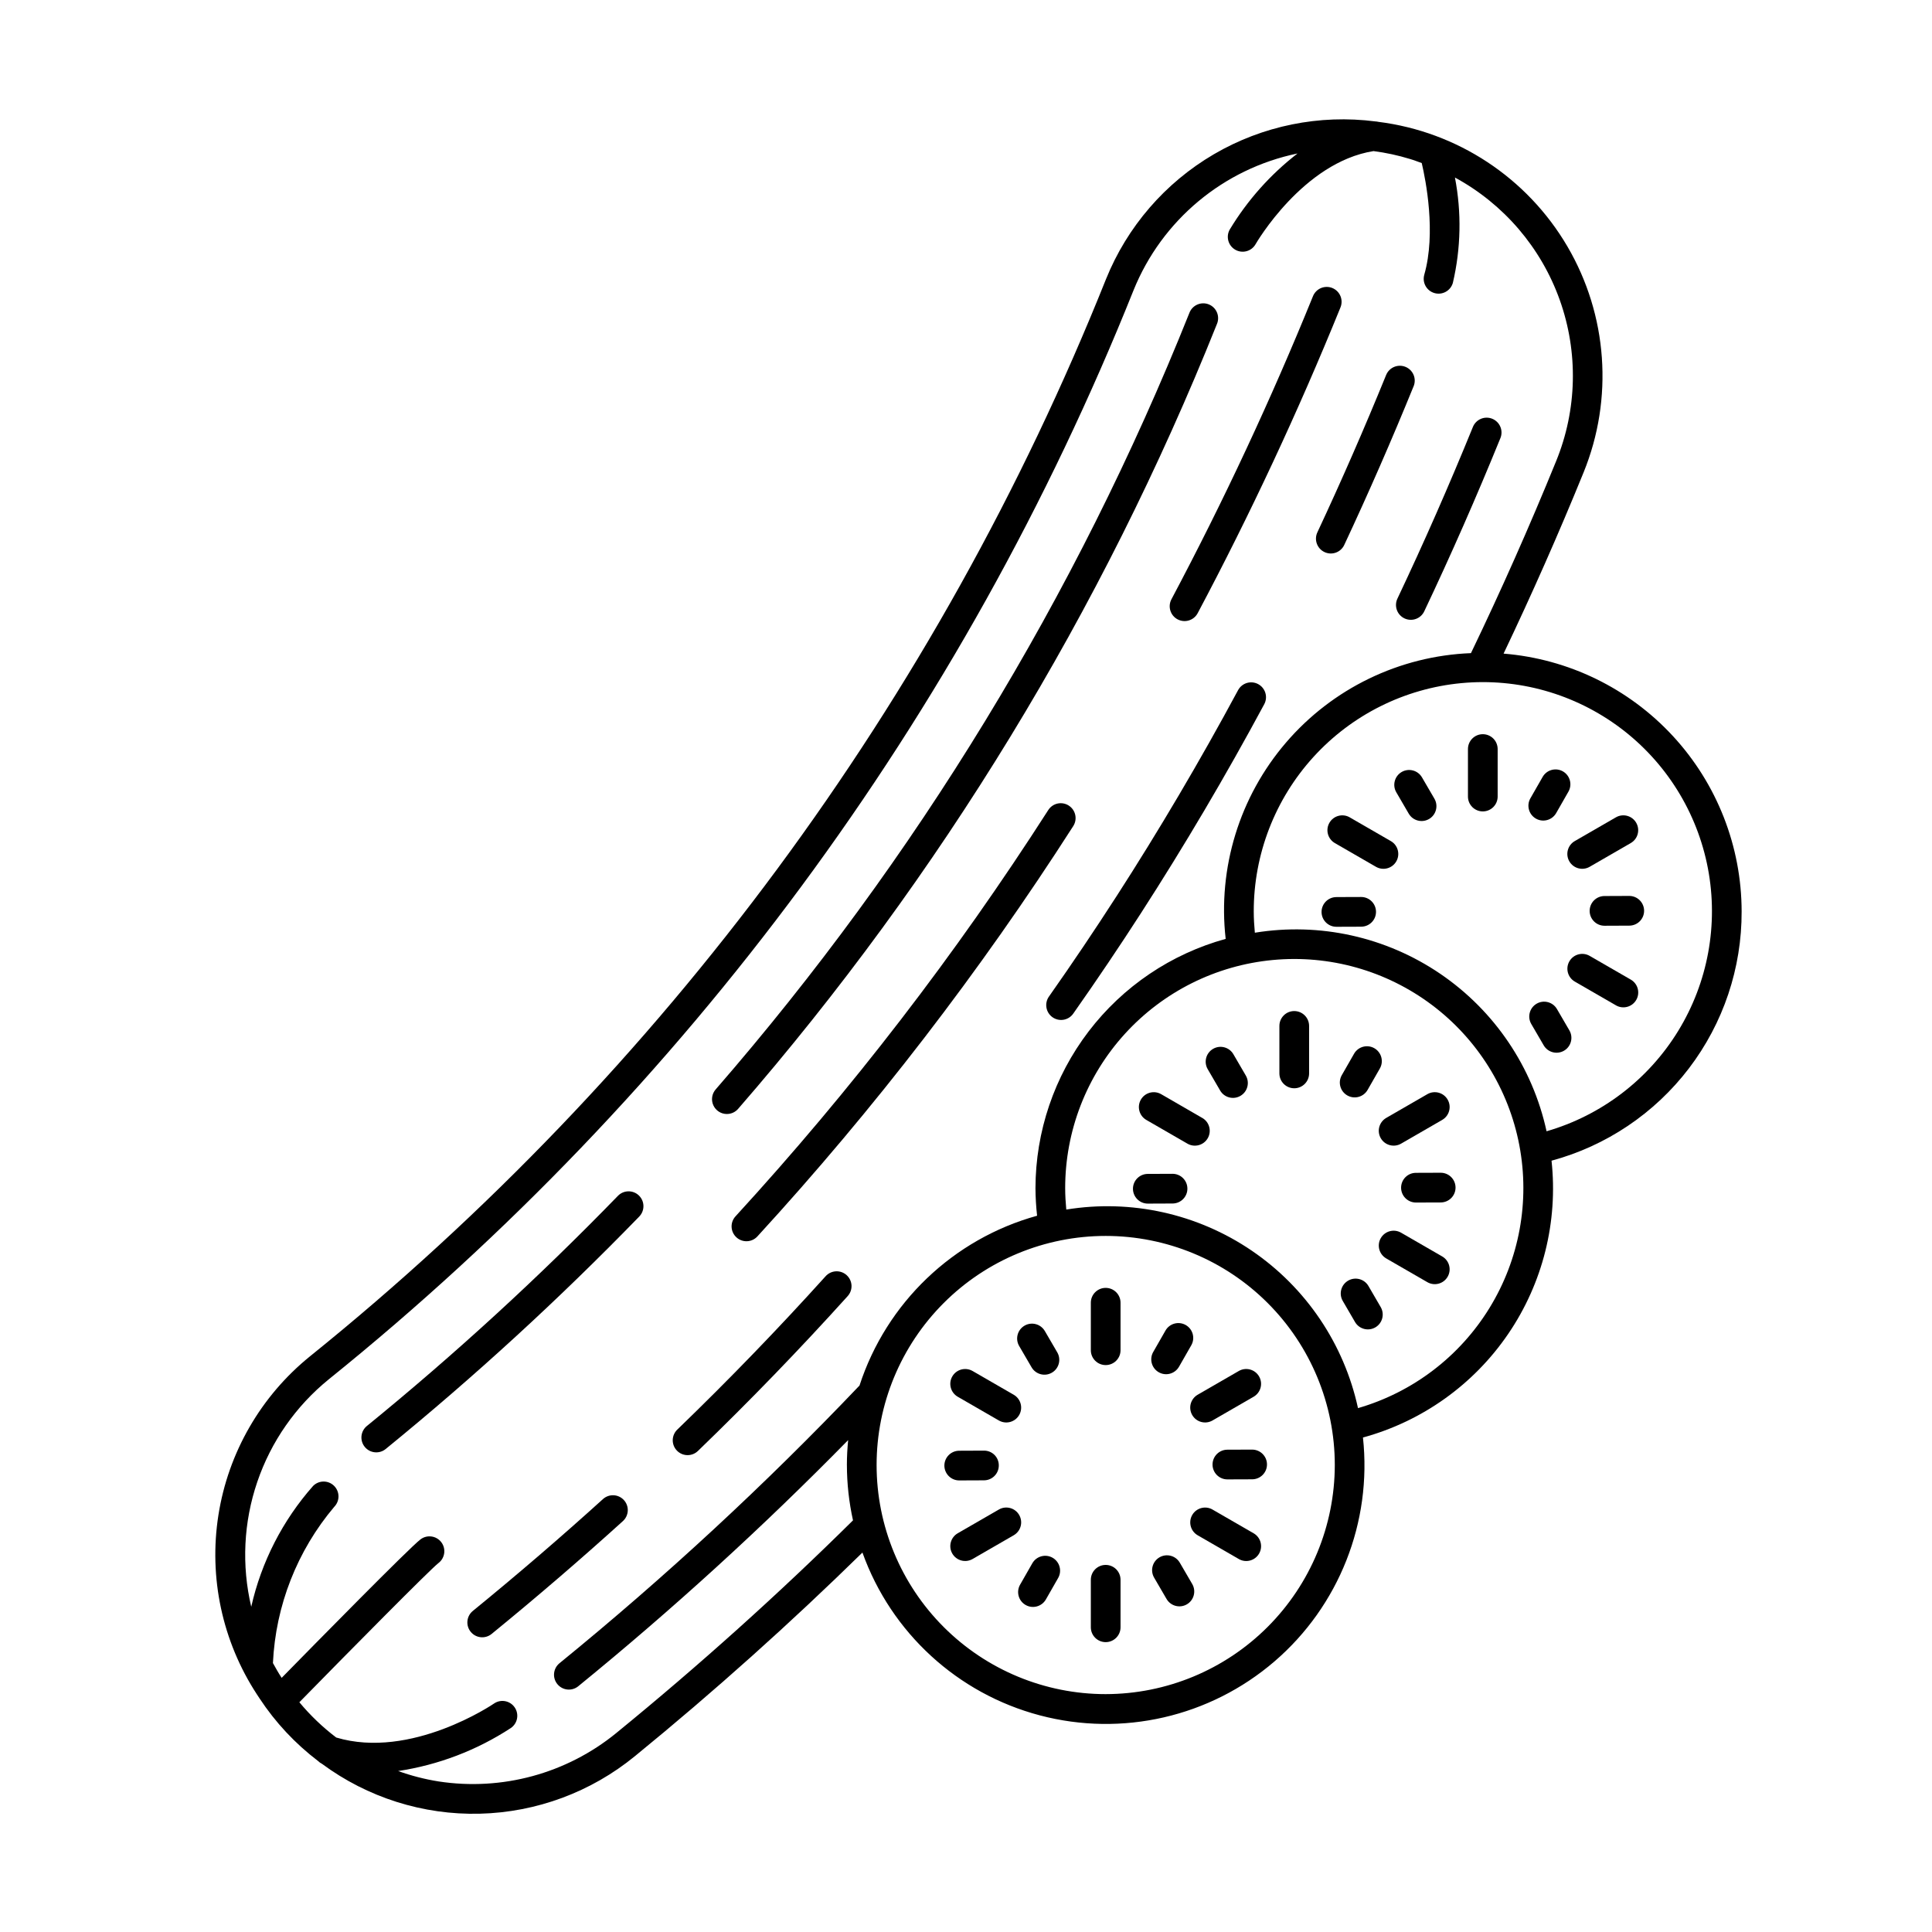 <?xml version="1.0" encoding="UTF-8"?>
<!-- Uploaded to: SVG Find, www.svgrepo.com, Generator: SVG Find Mixer Tools -->
<svg fill="#000000" width="800px" height="800px" version="1.1" viewBox="144 144 512 512" xmlns="http://www.w3.org/2000/svg">
 <g>
  <path d="m336.63 439.22c1.137 0.004 2.223-0.488 2.969-1.348 53.633-61.73 96.523-132.03 126.88-207.96 0.43-0.973 0.445-2.078 0.047-3.066-0.398-0.988-1.18-1.77-2.164-2.172s-2.09-0.387-3.066 0.043c-0.973 0.426-1.734 1.23-2.106 2.227-30.031 75.129-72.465 144.68-125.53 205.76-1.016 1.164-1.254 2.812-0.617 4.215 0.641 1.402 2.039 2.305 3.582 2.305z"/>
  <path d="m313.41 466.39c1.512-1.562 1.473-4.055-0.09-5.566s-4.055-1.473-5.566 0.09c-20.977 21.605-43.188 41.973-66.531 60.992-0.809 0.66-1.32 1.617-1.426 2.656-0.102 1.039 0.207 2.074 0.871 2.883 1.375 1.684 3.856 1.934 5.539 0.559 23.578-19.215 46.016-39.789 67.203-61.613z"/>
  <path d="m516.2 307.88c0.945 0.445 2.027 0.5 3.008 0.148 0.984-0.352 1.789-1.078 2.234-2.023 7.062-14.895 13.836-30.305 20.141-45.801 0.43-0.973 0.445-2.078 0.043-3.062-0.398-0.984-1.18-1.762-2.16-2.164-0.984-0.402-2.09-0.387-3.062 0.039s-1.734 1.227-2.106 2.219c-6.254 15.363-12.969 30.637-19.965 45.398-0.449 0.945-0.504 2.027-0.152 3.012 0.348 0.98 1.074 1.785 2.019 2.234z"/>
  <path d="m309.35 541.55c-1.461-1.613-3.949-1.734-5.559-0.277-11.105 10.055-22.715 20.035-34.52 29.668-1.656 1.383-1.891 3.836-0.527 5.508 1.359 1.672 3.812 1.934 5.5 0.594 11.91-9.719 23.629-19.789 34.828-29.934 0.773-0.699 1.238-1.68 1.293-2.723 0.051-1.043-0.312-2.062-1.016-2.836z"/>
  <path d="m329.02 528.46c13.68-13.207 27-26.977 39.586-40.934 0.719-0.77 1.098-1.797 1.055-2.852-0.047-1.055-0.516-2.043-1.297-2.75s-1.816-1.07-2.867-1.008c-1.055 0.062-2.039 0.543-2.731 1.336-12.469 13.82-25.66 27.461-39.211 40.543-0.781 0.719-1.238 1.723-1.27 2.781-0.031 1.059 0.367 2.086 1.102 2.848 0.738 0.766 1.75 1.199 2.809 1.203 1.062 0.008 2.078-0.414 2.824-1.168z"/>
  <path d="m477.43 325.3c-0.918-0.496-1.996-0.602-2.996-0.305-1 0.301-1.84 0.988-2.332 1.906-10.07 18.715-20.941 37.141-32.309 54.766l-0.012 0.012c-5.699 8.844-11.676 17.711-17.754 26.352-0.629 0.852-0.883 1.922-0.715 2.965 0.172 1.047 0.754 1.977 1.617 2.586 0.867 0.609 1.941 0.844 2.981 0.652s1.961-0.793 2.551-1.672c6.141-8.73 12.176-17.684 17.938-26.617l0.008-0.016c11.484-17.801 22.461-36.402 32.629-55.301 1.027-1.914 0.309-4.297-1.605-5.328z"/>
  <path d="m495.01 290.31c0.945 0.441 2.027 0.492 3.008 0.137 0.984-0.355 1.781-1.086 2.223-2.031 6.414-13.699 12.598-27.848 18.383-42.062h0.004c0.82-2.016-0.148-4.312-2.164-5.133-2.012-0.816-4.309 0.148-5.129 2.164-5.734 14.09-11.867 28.117-18.219 41.691-0.922 1.969-0.074 4.312 1.895 5.234z"/>
  <path d="m427.23 357.48c-0.879-0.562-1.945-0.754-2.965-0.531-1.02 0.223-1.906 0.844-2.469 1.727-24.488 38.199-52.219 74.223-82.883 107.67-1.469 1.602-1.359 4.09 0.242 5.559s4.094 1.363 5.562-0.242c30.969-33.777 58.977-70.16 83.703-108.74 1.172-1.832 0.641-4.266-1.191-5.438z"/>
  <path d="m456.07 308.13c1.922 1.023 4.305 0.293 5.324-1.625 13.977-26.32 26.594-53.34 37.809-80.949 0.426-0.973 0.441-2.078 0.043-3.062s-1.18-1.766-2.164-2.168c-0.984-0.398-2.086-0.387-3.062 0.039-0.973 0.426-1.73 1.23-2.106 2.223-11.117 27.363-23.621 54.137-37.469 80.223-1.02 1.918-0.293 4.301 1.625 5.32z"/>
  <path d="m605.55 385.52c-0.027-17.223-6.527-33.809-18.215-46.461-11.684-12.652-27.703-20.453-44.871-21.844 7.438-15.617 14.574-31.723 21.203-48.02 7.961-19.543 6.375-41.676-4.289-59.883-10.668-18.207-29.195-30.414-50.137-33.027-0.234-0.059-0.473-0.094-0.715-0.102-14.848-1.922-29.914 1.137-42.84 8.695-12.922 7.562-22.973 19.195-28.578 33.078-44.664 111.69-117.32 210-210.97 285.49-13.016 10.535-21.66 25.527-24.258 42.074-2.602 16.543 1.031 33.465 10.188 47.484l0.711 1.082c4.195 6.371 9.441 11.988 15.516 16.605 0.297 0.297 0.641 0.547 1.02 0.734 12.082 8.941 26.805 13.598 41.832 13.227 15.027-0.371 29.504-5.742 41.133-15.27 21.07-17.195 41.281-35.332 60.273-53.938 7.613 21.246 25.191 37.379 47.012 43.145 21.816 5.766 45.07 0.418 62.18-14.293 17.113-14.711 25.883-36.906 23.453-59.34 15.691-4.289 29.344-14.031 38.5-27.473 9.16-13.445 13.227-29.715 11.473-45.887 14.504-3.926 27.309-12.531 36.418-24.48s14.016-26.57 13.961-41.598zm-298.24 217.76c-13.176 10.742-30.289 15.398-47.094 12.816-3.644-0.582-7.231-1.504-10.703-2.754 10.66-1.613 20.848-5.5 29.871-11.402 1.793-1.234 2.242-3.688 1.004-5.477-1.234-1.789-3.688-2.238-5.477-1.004-0.215 0.152-21.98 14.926-41.812 9h0.004c-3.602-2.734-6.879-5.867-9.77-9.344 13.547-13.832 34.633-35.16 36.855-36.887 1.734-1.312 2.078-3.781 0.77-5.516-1.312-1.734-3.781-2.074-5.516-0.766-2.918 2.203-27.992 27.719-36.801 36.703-0.84-1.285-1.582-2.602-2.312-3.922 0.707-15.219 6.422-29.781 16.258-41.418 1.512-1.555 1.484-4.035-0.062-5.555-1.543-1.52-4.027-1.504-5.551 0.035-8.07 9.125-13.707 20.137-16.391 32.02-2.59-10.961-2.035-22.43 1.598-33.09 3.633-10.664 10.199-20.082 18.941-27.18 94.68-76.316 168.12-175.71 213.28-288.62 7.516-18.586 23.824-32.188 43.457-36.25-7.176 5.551-13.266 12.383-17.957 20.148-1.078 1.891-0.418 4.293 1.473 5.371 1.891 1.074 4.293 0.414 5.367-1.477 0.125-0.223 12.578-21.711 31.25-24.672h0.004c3.273 0.422 6.504 1.121 9.66 2.09 1.062 0.309 2.082 0.719 3.121 1.082 1.059 4.516 3.84 18.516 0.672 29.59h0.004c-0.602 2.09 0.609 4.269 2.703 4.867 2.09 0.598 4.269-0.613 4.867-2.703 2.144-9.164 2.332-18.68 0.551-27.922 12.941 7.027 22.836 18.586 27.781 32.461 4.949 13.871 4.606 29.082-0.969 42.715-7.039 17.289-14.633 34.379-22.566 50.867-18.918 0.742-36.676 9.328-49.008 23.695-12.332 14.367-18.125 33.219-15.996 52.031-14.469 3.988-27.23 12.609-36.332 24.539-9.105 11.934-14.047 26.52-14.074 41.527 0.016 2.438 0.16 4.875 0.43 7.301-22.242 6.156-39.914 23.059-47.062 45-24.938 26.195-51.504 50.781-79.543 73.621-1.656 1.383-1.891 3.836-0.527 5.508s3.816 1.934 5.5 0.594c25.047-20.41 48.938-42.199 71.562-65.262-0.207 2.172-0.336 4.371-0.336 6.598l0.004 0.004c0.008 4.934 0.551 9.848 1.617 14.668-19.672 19.461-40.754 38.422-62.742 56.363zm129.71-10.32h0.004c-16.105 0-31.547-6.394-42.934-17.781-11.387-11.387-17.781-26.828-17.781-42.93-0.004-16.102 6.394-31.547 17.781-42.934 11.383-11.387 26.828-17.781 42.93-17.781s31.543 6.394 42.93 17.781c11.387 11.387 17.785 26.828 17.785 42.93-0.02 16.098-6.422 31.527-17.805 42.91-11.379 11.383-26.812 17.785-42.906 17.805zm66.863-75.789c-3.695-17.004-13.773-31.941-28.16-41.734-14.383-9.789-31.977-13.688-49.148-10.891-0.172-1.879-0.293-3.769-0.293-5.66-0.008-15.117 5.625-29.695 15.797-40.879s24.148-18.172 39.199-19.594c15.051-1.426 30.09 2.816 42.18 11.898 12.086 9.078 20.352 22.34 23.18 37.191 2.824 14.852 0.012 30.223-7.898 43.105-7.906 12.887-20.336 22.355-34.855 26.562zm49.973-73.367c-3.699-17.004-13.777-31.941-28.16-41.73-14.383-9.793-31.973-13.691-49.148-10.895-0.176-1.879-0.293-3.766-0.293-5.66-0.008-15.117 5.625-29.695 15.793-40.883 10.172-11.184 24.152-18.172 39.203-19.598 15.051-1.426 30.09 2.816 42.18 11.898 12.09 9.078 20.355 22.34 23.184 37.195 2.824 14.852 0.012 30.223-7.898 43.109-7.906 12.883-20.34 22.355-34.859 26.559z"/>
  <path d="m536.96 338.57c-2.176 0-3.938 1.762-3.938 3.938v12.59c0 2.172 1.762 3.934 3.938 3.934 2.172 0 3.934-1.762 3.934-3.934v-12.59c0-1.043-0.414-2.047-1.152-2.785-0.738-0.738-1.738-1.152-2.781-1.152z"/>
  <path d="m520.84 350.01c-1.098-1.879-3.508-2.516-5.387-1.422-1.875 1.094-2.512 3.504-1.418 5.383l3.293 5.652c1.094 1.879 3.504 2.516 5.383 1.422 1.879-1.094 2.516-3.504 1.422-5.383z"/>
  <path d="m512.59 366.9-10.902-6.293v-0.004c-1.883-1.086-4.289-0.441-5.379 1.441-1.086 1.883-0.441 4.293 1.441 5.379l10.902 6.293c1.887 1.086 4.293 0.441 5.379-1.441 1.086-1.883 0.441-4.289-1.441-5.375z"/>
  <path d="m504.71 381.71h-0.016l-6.543 0.023 0.004 0.004c-2.176 0.004-3.934 1.77-3.93 3.941 0.004 2.176 1.77 3.934 3.941 3.93h0.016l6.543-0.023v-0.004c2.176-0.004 3.934-1.77 3.93-3.941-0.004-2.176-1.77-3.934-3.945-3.93z"/>
  <path d="m556.61 411.41c-1.094-1.879-3.504-2.516-5.383-1.422s-2.516 3.504-1.422 5.383l3.293 5.652v0.004c1.098 1.879 3.508 2.512 5.387 1.418 1.875-1.094 2.512-3.504 1.418-5.383z"/>
  <path d="m576.18 403.61-10.902-6.293c-1.883-1.086-4.289-0.441-5.375 1.441-1.09 1.883-0.441 4.289 1.441 5.375l10.902 6.293v0.004c1.883 1.086 4.289 0.441 5.375-1.441 1.09-1.883 0.441-4.293-1.441-5.379z"/>
  <path d="m575.76 381.43h-0.016l-6.543 0.027c-2.172 0.004-3.93 1.77-3.926 3.945 0.004 2.172 1.77 3.934 3.941 3.93h0.016l6.543-0.027c2.176-0.004 3.934-1.77 3.93-3.945-0.004-2.172-1.77-3.934-3.945-3.93z"/>
  <path d="m559.89 372.27c1.09 1.883 3.496 2.527 5.379 1.445l10.902-6.293v-0.004c1.883-1.086 2.527-3.492 1.441-5.375-1.086-1.883-3.496-2.531-5.379-1.441l-10.902 6.293c-0.906 0.52-1.566 1.379-1.836 2.391-0.27 1.008-0.129 2.082 0.395 2.984z"/>
  <path d="m551.03 360.94c1.887 1.078 4.289 0.422 5.371-1.465l3.246-5.68c1.078-1.887 0.426-4.289-1.461-5.371-1.887-1.078-4.293-0.422-5.371 1.465l-3.25 5.68c-0.52 0.906-0.656 1.98-0.379 2.988 0.273 1.008 0.938 1.863 1.844 2.383z"/>
  <path d="m486.99 411.94c-2.176 0-3.938 1.766-3.938 3.938v12.59c0 2.172 1.762 3.934 3.938 3.934 2.172 0 3.934-1.762 3.934-3.934v-12.59c0-1.043-0.414-2.043-1.152-2.781-0.738-0.738-1.738-1.156-2.781-1.156z"/>
  <path d="m470.86 423.38c-1.094-1.879-3.504-2.516-5.383-1.422-1.879 1.094-2.516 3.504-1.422 5.383l3.293 5.652v0.004c1.094 1.879 3.504 2.516 5.383 1.418 1.879-1.094 2.516-3.504 1.422-5.383z"/>
  <path d="m462.62 440.27-10.898-6.301c-1.883-1.086-4.293-0.441-5.379 1.441-1.086 1.883-0.441 4.293 1.441 5.379l10.902 6.293c1.883 1.09 4.293 0.441 5.379-1.441 1.086-1.883 0.441-4.289-1.441-5.375z"/>
  <path d="m454.73 455.07h-0.016l-6.539 0.027c-2.172 0.004-3.934 1.77-3.93 3.941 0.008 2.176 1.773 3.934 3.945 3.93h0.016l6.539-0.027c2.172-0.004 3.934-1.77 3.926-3.941-0.004-2.176-1.77-3.934-3.941-3.93z"/>
  <path d="m506.63 484.77c-1.105-1.852-3.496-2.469-5.359-1.387-1.867 1.086-2.512 3.473-1.445 5.348l3.289 5.652c1.105 1.852 3.496 2.469 5.363 1.387 1.863-1.086 2.508-3.469 1.441-5.348z"/>
  <path d="m526.2 476.97-10.902-6.293c-1.883-1.086-4.289-0.441-5.375 1.441-1.09 1.883-0.441 4.289 1.441 5.379l10.902 6.293c1.883 1.086 4.289 0.441 5.375-1.441 1.09-1.883 0.441-4.293-1.441-5.379z"/>
  <path d="m525.79 454.79h-0.016l-6.543 0.023c-2.172 0.004-3.93 1.77-3.926 3.945 0.004 2.172 1.77 3.93 3.941 3.926h0.016l6.543-0.023c2.176-0.004 3.934-1.77 3.93-3.945-0.004-2.172-1.77-3.934-3.945-3.926z"/>
  <path d="m509.92 445.64c1.09 1.879 3.496 2.527 5.379 1.441l10.902-6.293v-0.004c1.883-1.086 2.527-3.492 1.441-5.375-1.086-1.883-3.496-2.527-5.379-1.441l-10.902 6.293c-0.902 0.523-1.562 1.383-1.836 2.391-0.27 1.008-0.129 2.082 0.395 2.988z"/>
  <path d="m501.05 434.3c1.887 1.082 4.293 0.43 5.375-1.457l3.25-5.68c1.082-1.887 0.426-4.293-1.461-5.375-1.887-1.078-4.293-0.426-5.371 1.461l-3.254 5.684c-1.078 1.887-0.426 4.289 1.461 5.367z"/>
  <path d="m437.02 485.3c-2.176 0-3.938 1.762-3.938 3.934v12.59c0 2.172 1.762 3.934 3.938 3.934 2.172 0 3.934-1.762 3.934-3.934v-12.59c0-1.043-0.414-2.043-1.152-2.781s-1.738-1.152-2.781-1.152z"/>
  <path d="m417.38 506.35c1.094 1.879 3.504 2.516 5.383 1.422 1.879-1.094 2.516-3.504 1.422-5.383l-3.293-5.652c-1.098-1.879-3.508-2.516-5.383-1.422-1.879 1.098-2.516 3.508-1.422 5.387z"/>
  <path d="m397.81 514.15 10.902 6.293c1.883 1.086 4.289 0.441 5.375-1.441 1.09-1.883 0.445-4.289-1.438-5.379l-10.902-6.293h-0.004c-0.902-0.523-1.977-0.664-2.984-0.395-1.012 0.27-1.871 0.93-2.391 1.836-1.09 1.883-0.441 4.289 1.441 5.379z"/>
  <path d="m398.23 536.33 6.543-0.027c1.043-0.004 2.043-0.422 2.777-1.164 0.734-0.738 1.148-1.742 1.141-2.785 0.008-1.047-0.406-2.055-1.148-2.793-0.746-0.738-1.754-1.145-2.801-1.129l-6.543 0.027c-2.172 0.004-3.934 1.77-3.93 3.945 0.008 2.172 1.773 3.93 3.945 3.926z"/>
  <path d="m414.09 545.48c-1.086-1.883-3.496-2.527-5.379-1.441l-10.902 6.293c-1.883 1.086-2.527 3.496-1.441 5.379 1.09 1.883 3.496 2.527 5.379 1.441l10.902-6.293v-0.004c0.906-0.52 1.562-1.379 1.836-2.391 0.27-1.008 0.129-2.082-0.395-2.984z"/>
  <path d="m422.95 556.82c-1.887-1.078-4.289-0.422-5.371 1.461l-3.246 5.68c-1.078 1.887-0.426 4.293 1.461 5.371 1.887 1.082 4.293 0.426 5.375-1.461l3.246-5.68c0.52-0.906 0.656-1.98 0.379-2.988-0.273-1.008-0.938-1.863-1.844-2.383z"/>
  <path d="m437.02 558.72c-2.176 0-3.938 1.762-3.938 3.938v12.59c0 2.172 1.762 3.934 3.938 3.934 2.172 0 3.934-1.762 3.934-3.934v-12.59c0-1.047-0.414-2.047-1.152-2.785s-1.738-1.152-2.781-1.152z"/>
  <path d="m456.66 558.13c-1.094-1.879-3.504-2.516-5.383-1.422-1.879 1.098-2.516 3.508-1.422 5.383l3.293 5.652c1.098 1.879 3.508 2.516 5.383 1.422 1.879-1.094 2.516-3.504 1.422-5.383z"/>
  <path d="m476.23 550.34-10.902-6.293h0.004c-1.883-1.09-4.293-0.441-5.379 1.441-1.086 1.883-0.441 4.289 1.441 5.375l10.902 6.293v0.004c1.883 1.086 4.289 0.441 5.375-1.441 1.09-1.883 0.441-4.293-1.441-5.379z"/>
  <path d="m475.82 528.16h-0.016l-6.543 0.023c-2.172 0.004-3.93 1.77-3.926 3.945 0.004 2.172 1.77 3.93 3.941 3.926h0.016l6.543-0.023c2.176-0.004 3.934-1.77 3.93-3.945-0.004-2.172-1.77-3.93-3.945-3.926z"/>
  <path d="m459.95 519c1.09 1.883 3.496 2.527 5.379 1.441l10.902-6.293h-0.004c1.883-1.09 2.531-3.496 1.441-5.379-1.086-1.883-3.492-2.527-5.375-1.441l-10.902 6.293c-0.902 0.523-1.562 1.383-1.836 2.391-0.27 1.008-0.129 2.082 0.395 2.988z"/>
  <path d="m451.08 507.66c1.887 1.078 4.289 0.422 5.371-1.465l3.246-5.676c1.082-1.887 0.426-4.293-1.461-5.371s-4.293-0.426-5.371 1.461l-3.246 5.676-0.004 0.004c-1.078 1.887-0.422 4.289 1.465 5.371z"/>
 </g>
</svg>